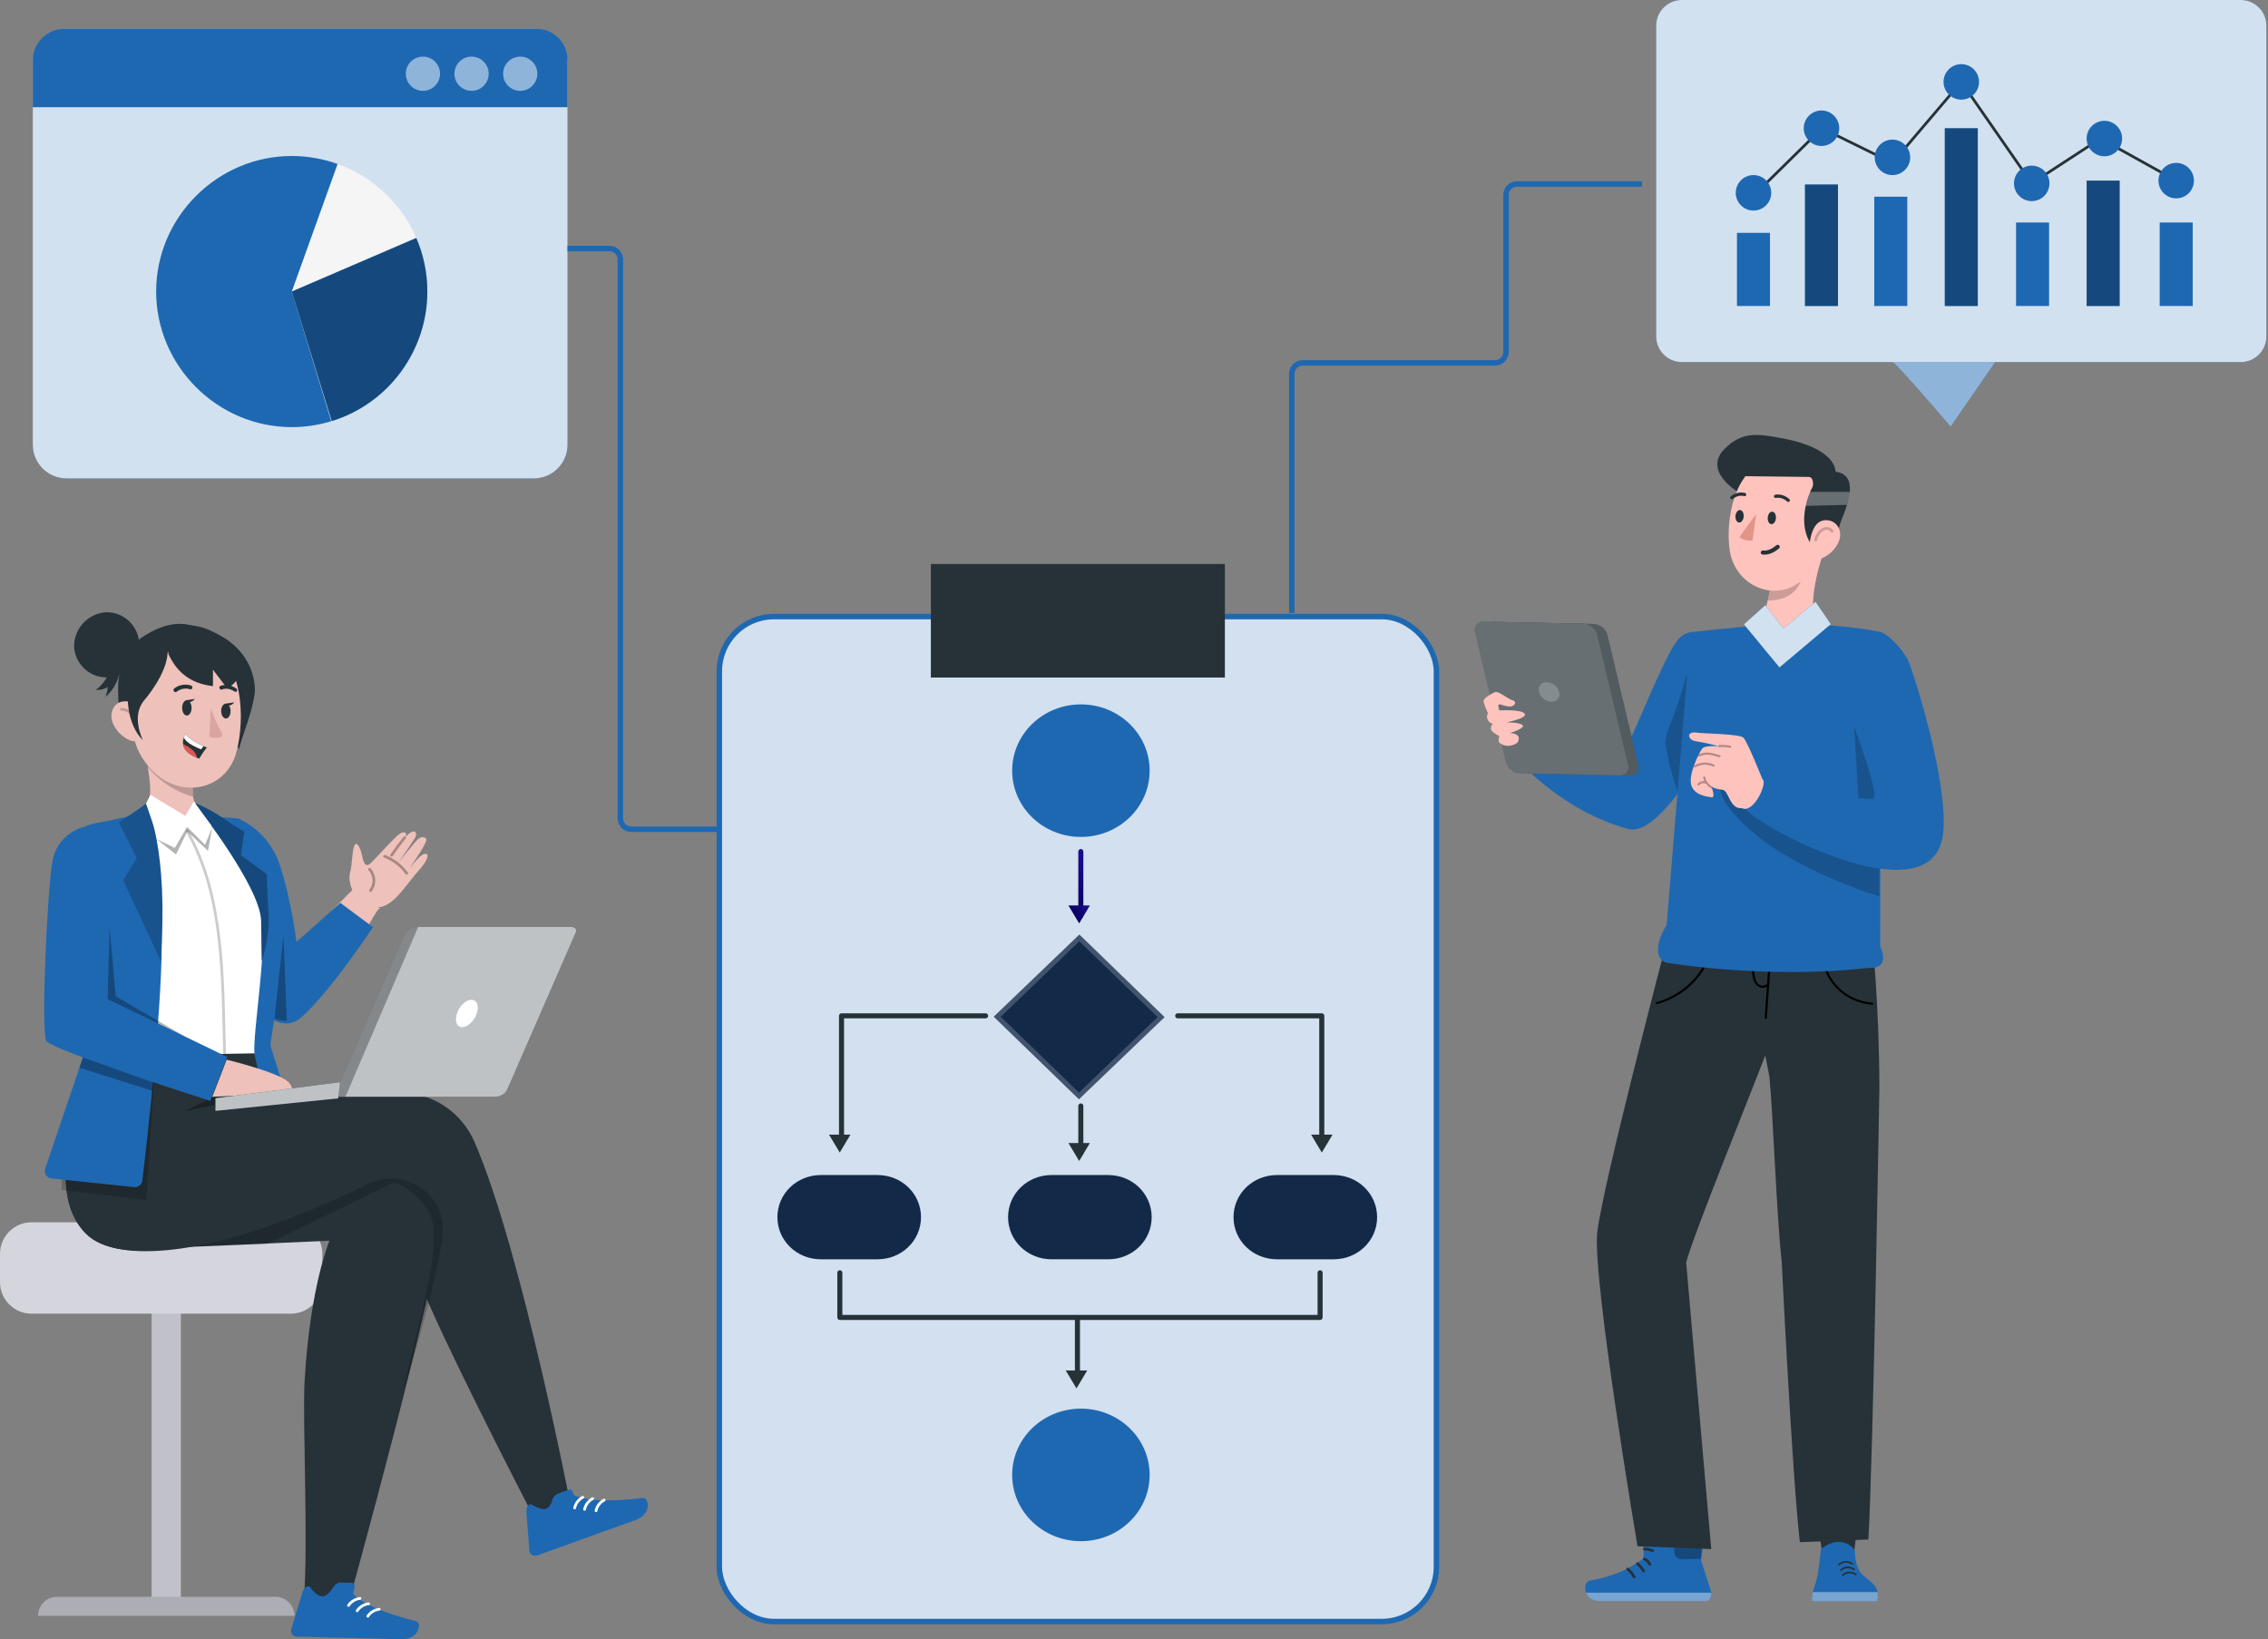 <svg width="415" height="300" viewBox="0 0 415 300" fill="none" xmlns="http://www.w3.org/2000/svg">
<rect x="0" y="0" width="415" height="300" fill="#808080" stroke="none"/>
<path d="M97.678 87.554H12.169C8.762 87.554 6 84.792 6 81.385V11.444C6 8.037 8.762 5.275 12.169 5.275H97.678C101.085 5.275 103.847 8.037 103.847 11.444V81.385C103.847 84.792 101.085 87.554 97.678 87.554Z" fill="#1E68B2"/>
<path opacity="0.8" d="M97.678 87.554H12.169C8.762 87.554 6 84.792 6 81.385V11.444C6 8.037 8.762 5.275 12.169 5.275H97.678C101.085 5.275 103.847 8.037 103.847 11.444V81.385C103.847 84.792 101.085 87.554 97.678 87.554Z" fill="white"/>
<path d="M103.847 19.622H6V11.057C6 7.864 8.588 5.275 11.783 5.275H98.166C101.305 5.275 103.848 7.818 103.848 10.956V19.622H103.847Z" fill="#1E68B2"/>
<path opacity="0.5" d="M98.323 13.495C98.323 15.224 96.92 16.627 95.191 16.627C93.461 16.627 92.059 15.224 92.059 13.495C92.059 11.765 93.461 10.363 95.191 10.363C96.92 10.363 98.323 11.765 98.323 13.495Z" fill="white"/>
<path opacity="0.5" d="M89.42 13.495C89.42 15.224 88.018 16.627 86.288 16.627C84.558 16.627 83.156 15.224 83.156 13.495C83.156 11.765 84.558 10.363 86.288 10.363C88.018 10.363 89.42 11.765 89.42 13.495Z" fill="white"/>
<path opacity="0.5" d="M80.52 13.495C80.52 15.224 79.118 16.627 77.388 16.627C75.658 16.627 74.256 15.224 74.256 13.495C74.256 11.765 75.658 10.363 77.388 10.363C79.118 10.363 80.52 11.765 80.52 13.495Z" fill="white"/>
<path d="M53.385 53.36L61.871 30.047C65.032 31.199 67.926 32.98 70.378 35.284C72.829 37.589 74.786 40.367 76.13 43.452L53.385 53.36Z" fill="#F5F5F5"/>
<path d="M53.384 53.36L60.615 77.092C58.272 77.806 55.835 78.17 53.384 78.17C39.774 78.17 28.574 66.97 28.574 53.36C28.574 39.749 39.774 28.55 53.384 28.55C56.239 28.55 59.072 29.043 61.759 30.006L53.384 53.36Z" fill="#1E68B2"/>
<path d="M53.385 53.359L76.176 43.559C77.507 46.654 78.195 49.99 78.195 53.359C78.195 64.21 71.077 73.86 60.71 77.063L53.385 53.359Z" fill="#1E68B2"/>
<path opacity="0.3" d="M53.385 53.359L76.176 43.559C77.507 46.654 78.195 49.99 78.195 53.359C78.195 64.21 71.077 73.86 60.71 77.063L53.385 53.359Z" fill="black"/>
<path d="M300.449 33.678H277.568C276.464 33.678 275.568 34.574 275.568 35.678V64.412C275.568 65.517 274.673 66.412 273.568 66.412H238.373C237.268 66.412 236.373 67.308 236.373 68.412V112.188" stroke="#1E68B2"/>
<path d="M131.621 151.771H115.518C114.413 151.771 113.518 150.876 113.518 149.771V47.488C113.518 46.383 112.622 45.488 111.518 45.488H103.848" stroke="#1E68B2"/>
<path d="M346.166 66.126C346.878 66.269 356.928 78.073 356.928 78.073L365.542 65.574L346.166 66.126Z" fill="#1E68B2"/>
<path opacity="0.5" d="M346.166 66.126C346.878 66.269 356.928 78.073 356.928 78.073L365.542 65.574L346.166 66.126Z" fill="white"/>
<path d="M410.017 66.263H307.741C305.151 66.263 303.053 64.164 303.053 61.575V4.688C303.053 2.1 305.151 0 307.741 0H410.017C412.606 0 414.705 2.099 414.705 4.688V61.576C414.705 64.164 412.606 66.263 410.017 66.263Z" fill="#1E68B2"/>
<path opacity="0.8" d="M410.017 66.263H307.741C305.151 66.263 303.053 64.164 303.053 61.575V4.688C303.053 2.1 305.151 0 307.741 0H410.017C412.606 0 414.705 2.099 414.705 4.688V61.576C414.705 64.164 412.606 66.263 410.017 66.263Z" fill="white"/>
<path d="M319.838 36.806C320.322 36.37 333.391 23.467 333.391 23.467L346.28 29.811L358.878 14.988L371.767 33.56L384.338 25.358" stroke="#263238" stroke-width="0.5" stroke-miterlimit="10"/>
<path d="M323.875 42.615H317.832V56.003H323.875V42.615Z" fill="#1E68B2"/>
<path d="M336.316 33.768H330.273V56.004H336.316V33.768Z" fill="#1E68B2"/>
<path d="M348.996 36.003H342.953V56.003H348.996V36.003Z" fill="#1E68B2"/>
<path d="M361.9 23.467H355.857V56.004H361.9V23.467Z" fill="#1E68B2"/>
<path d="M374.943 40.719H368.9V56.003H374.943V40.719Z" fill="#1E68B2"/>
<path d="M324.103 35.289C324.103 37.082 322.649 38.536 320.856 38.536C319.063 38.536 317.609 37.083 317.609 35.289C317.609 33.495 319.063 32.042 320.856 32.042C322.649 32.042 324.103 33.496 324.103 35.289Z" fill="#1E68B2"/>
<path d="M336.543 23.467C336.543 25.259 335.089 26.713 333.296 26.713C331.503 26.713 330.049 25.259 330.049 23.467C330.049 21.674 331.503 20.22 333.296 20.22C335.09 20.221 336.543 21.674 336.543 23.467Z" fill="#1E68B2"/>
<path d="M349.527 28.797C349.527 30.59 348.073 32.044 346.28 32.044C344.487 32.044 343.033 30.59 343.033 28.797C343.033 27.004 344.487 25.55 346.28 25.55C348.073 25.55 349.527 27.004 349.527 28.797Z" fill="#1E68B2"/>
<path d="M362.125 14.988C362.125 16.78 360.671 18.234 358.878 18.234C357.085 18.234 355.631 16.78 355.631 14.988C355.631 13.195 357.085 11.741 358.878 11.741C360.671 11.741 362.125 13.195 362.125 14.988Z" fill="#1E68B2"/>
<path d="M375.013 33.56C375.013 35.353 373.559 36.807 371.766 36.807C369.974 36.807 368.52 35.353 368.52 33.56C368.52 31.767 369.974 30.313 371.766 30.313C373.559 30.313 375.013 31.767 375.013 33.56Z" fill="#1E68B2"/>
<path d="M387.859 33.057H381.816V56.004H387.859V33.057Z" fill="#1E68B2"/>
<path opacity="0.3" d="M336.316 33.768H330.273V56.004H336.316V33.768Z" fill="black"/>
<path opacity="0.3" d="M361.9 23.467H355.857V56.004H361.9V23.467Z" fill="black"/>
<path opacity="0.3" d="M387.859 33.057H381.816V56.004H387.859V33.057Z" fill="black"/>
<path d="M401.224 40.719H395.182V56.003H401.224V40.719Z" fill="#1E68B2"/>
<path d="M384.336 25.356L398.203 33.057" stroke="#263238" stroke-width="0.5" stroke-miterlimit="10"/>
<path d="M388.306 25.357C388.306 27.15 386.852 28.604 385.059 28.604C383.266 28.604 381.812 27.15 381.812 25.357C381.812 23.564 383.266 22.11 385.059 22.11C386.853 22.111 388.306 23.564 388.306 25.357Z" fill="#1E68B2"/>
<path d="M401.451 33.057C401.451 34.85 399.997 36.304 398.204 36.304C396.411 36.304 394.957 34.851 394.957 33.057C394.957 31.264 396.411 29.811 398.204 29.811C399.997 29.81 401.451 31.264 401.451 33.057Z" fill="#1E68B2"/>
<rect x="131.623" y="112.845" width="131.214" height="183.918" rx="10" fill="white"/>
<rect x="131.623" y="112.845" width="131.214" height="183.918" rx="10" fill="#1E68B2" fill-opacity="0.2"/>
<rect x="131.623" y="112.845" width="131.214" height="183.918" rx="10" stroke="#1E68B2"/>
<rect x="170.332" y="103.222" width="53.798" height="20.776" fill="#263238"/>
<path d="M197.785 153.171C204.731 153.171 210.362 147.741 210.362 141.042C210.362 134.344 204.731 128.914 197.785 128.914C190.838 128.914 185.207 134.344 185.207 141.042C185.207 147.741 190.838 153.171 197.785 153.171Z" fill="#1E68B2"/>
<path d="M197.785 282.06C204.731 282.06 210.362 276.63 210.362 269.932C210.362 263.233 204.731 257.803 197.785 257.803C190.838 257.803 185.207 263.233 185.207 269.932C185.207 276.63 190.838 282.06 197.785 282.06Z" fill="#1E68B2"/>
<path d="M197.503 171.041L181.836 186.074L197.426 201.182L213.094 186.148L197.503 171.041Z" fill="#132948"/>
<path d="M197.503 171.041L181.836 186.074L197.426 201.182L213.094 186.148L197.503 171.041Z" fill="white" fill-opacity="0.2"/>
<path d="M197.5 172.274L183.115 186.077L197.43 199.948L211.815 186.145L197.5 172.274Z" fill="#132948"/>
<path d="M251.986 222.76C251.986 227.06 248.429 230.469 244.042 230.469H233.654C229.267 230.469 225.711 227.06 225.711 222.76C225.711 218.46 229.267 215.051 233.654 215.051H244.042C248.429 215.051 251.986 218.46 251.986 222.76Z" fill="#132948"/>
<path d="M210.734 222.76C210.734 227.059 207.177 230.468 202.79 230.468H192.402C188.015 230.468 184.459 227.059 184.459 222.76C184.459 218.46 188.015 215.051 192.402 215.051H202.79C207.177 215.051 210.734 218.46 210.734 222.76Z" fill="#132948"/>
<path d="M168.525 222.76C168.525 227.06 164.968 230.469 160.581 230.469H150.193C145.806 230.469 142.25 227.06 142.25 222.76C142.25 218.46 145.806 215.051 150.193 215.051H160.581C164.968 215.051 168.525 218.46 168.525 222.76Z" fill="#132948"/>
<path d="M197.769 168.028C197.514 168.028 197.307 167.821 197.307 167.566V155.848C197.307 155.593 197.514 155.386 197.769 155.386C198.025 155.386 198.232 155.593 198.232 155.848V167.566C198.232 167.821 198.025 168.028 197.769 168.028Z" fill="url(#paint0_linear_487_4726)"/>
<path d="M199.431 165.715L197.466 168.996L195.502 165.715H199.431Z" fill="url(#paint1_linear_487_4726)"/>
<path d="M197.769 211.505C197.514 211.505 197.307 211.298 197.307 211.043V202.409C197.307 202.154 197.514 201.946 197.769 201.946C198.025 201.946 198.232 202.154 198.232 202.409V211.043C198.232 211.298 198.025 211.505 197.769 211.505Z" fill="#263238"/>
<path d="M199.431 209.193L197.466 212.473L195.502 209.193H199.431Z" fill="#263238"/>
<path d="M197.15 253.132C196.894 253.132 196.688 252.925 196.688 252.67V241.261C196.688 241.006 196.894 240.798 197.15 240.798C197.406 240.798 197.613 241.006 197.613 241.261V252.67C197.613 252.925 197.406 253.132 197.15 253.132Z" fill="#263238"/>
<path d="M198.938 250.82L196.974 254.1L195.01 250.82H198.938Z" fill="#263238"/>
<path d="M153.982 208.422C153.727 208.422 153.52 208.215 153.52 207.959V185.912C153.52 185.657 153.727 185.45 153.982 185.45H180.346C180.601 185.45 180.808 185.657 180.808 185.912C180.808 186.168 180.601 186.375 180.346 186.375H154.445V207.959C154.445 208.215 154.237 208.422 153.982 208.422Z" fill="#263238"/>
<path d="M155.62 207.651L153.656 210.932L151.691 207.651H155.62Z" fill="#263238"/>
<path d="M241.859 208.422C241.604 208.422 241.397 208.215 241.397 207.959V186.375H215.496C215.24 186.375 215.033 186.168 215.033 185.912C215.033 185.657 215.24 185.45 215.496 185.45H241.859C242.115 185.45 242.322 185.657 242.322 185.912V207.959C242.322 208.215 242.115 208.422 241.859 208.422Z" fill="#263238"/>
<path d="M239.902 207.651L241.867 210.932L243.831 207.651H239.902Z" fill="#263238"/>
<path d="M241.553 241.569H153.673C153.418 241.569 153.211 241.362 153.211 241.107V232.935C153.211 232.68 153.418 232.473 153.673 232.473C153.929 232.473 154.136 232.68 154.136 232.935V240.644H241.09V232.935C241.09 232.68 241.297 232.473 241.553 232.473C241.808 232.473 242.015 232.68 242.015 232.935V241.107C242.015 241.362 241.808 241.569 241.553 241.569Z" fill="#263238"/>
<path d="M27.742 294.602H33.098V236.676H27.742V294.602Z" fill="#C1C1C9"/>
<path d="M6.961 295.719H53.875C53.875 293.793 52.314 292.232 50.388 292.232H10.448C8.522 292.232 6.961 293.793 6.961 295.719Z" fill="#ADADB5"/>
<path d="M0 234.665C0 237.834 2.592 240.426 5.76 240.426H53.225C56.393 240.426 58.985 237.834 58.985 234.665V229.457C58.985 226.289 56.393 223.697 53.225 223.697H5.76C2.592 223.697 0 226.289 0 229.457V234.665Z" fill="#D5D5DD"/>
<path d="M41.334 116.93C45.508 119.716 46.7 123.722 46.647 126.622C46.129 130.539 44.771 133.311 43.714 137.118L33.328 114.196C35.754 114.678 36.846 114.18 41.334 116.93Z" fill="#263238"/>
<path d="M36.127 114.904C32.059 113.013 28.067 115.245 25.74 116.796C23.193 118.957 21.692 122.104 21.615 125.443C21.615 128.565 21.615 132.349 23.507 133.976C24.567 134.919 25.975 135.371 27.386 135.225L42.825 120.978C41.145 118.418 38.839 116.327 36.127 114.904Z" fill="#263238"/>
<path d="M36.388 157.108C35.201 158.333 34.117 157.924 32.533 157.276C23.105 153.885 25.895 149.333 25.895 149.333C27.684 147.234 27.762 144.724 27.111 140.898C27.098 140.787 27.093 140.675 27.096 140.562C27.102 140.051 27.266 139.555 27.566 139.141C28.354 137.989 29.927 137.694 31.079 138.482L31.082 138.484L35.303 139.69C35.314 139.748 35.325 139.806 35.339 139.871C35.35 141.963 35.29 143.589 35.305 144.867C35.335 145.019 35.308 145.182 35.315 145.332C35.345 145.484 35.334 145.652 35.334 145.803C35.435 147.554 38.397 150.125 39.604 150.735C40.336 151.154 40.416 152.979 36.388 157.108Z" fill="#EEC1BB"/>
<path opacity="0.2" d="M35.3 139.675C35.302 139.74 35.315 139.803 35.337 139.864C35.349 141.956 35.289 143.582 35.303 144.86C35.295 145.014 35.299 145.17 35.313 145.325C35.323 145.488 35.342 145.65 35.373 145.811C32.166 144.939 29.303 143.104 27.17 140.555C27.174 140.052 27.325 139.561 27.604 139.142C28.381 137.983 29.948 137.669 31.111 138.441L35.3 139.675Z" fill="black"/>
<path d="M23.924 126.357C24.086 133.575 23.995 136.622 27.424 140.541C32.587 146.428 41.234 144.857 43.224 137.774C44.964 131.397 44.443 120.686 37.639 117.374C30.834 114.063 23.769 119.13 23.924 126.357Z" fill="#EEC1BB"/>
<path d="M20.729 132.539C21.459 134.097 22.77 135.147 24.018 135.575C25.895 136.218 27.146 133.219 26.654 131.242C26.212 129.462 24.424 128.158 22.526 128.377C20.656 128.594 19.895 130.757 20.729 132.539Z" fill="#EEC1BB"/>
<path opacity="0.2" d="M24.814 132.496C24.826 131.805 24.555 131.115 24.077 130.618C23.598 130.12 22.918 129.823 22.229 129.808" stroke="black" stroke-width="0.5" stroke-miterlimit="10" stroke-linecap="round" stroke-linejoin="round"/>
<path d="M33.328 129.464C33.299 130.233 33.66 130.898 34.136 130.948C34.612 130.998 35.02 130.416 35.05 129.646C35.079 128.876 34.718 128.212 34.242 128.162C33.766 128.112 33.358 128.695 33.328 129.464Z" fill="#263238"/>
<path d="M40.472 130.046C40.445 130.792 40.809 131.437 41.282 131.488C41.756 131.537 42.162 130.974 42.189 130.228C42.216 129.482 41.853 128.837 41.379 128.787C40.905 128.737 40.499 129.301 40.472 130.046Z" fill="#263238"/>
<path d="M32.041 126.667C32.132 126.685 32.228 126.666 32.305 126.606C33.509 125.667 34.735 126.136 34.749 126.142C34.931 126.212 35.128 126.123 35.186 125.936C35.245 125.749 35.144 125.54 34.96 125.467C34.895 125.442 33.357 124.851 31.864 126.018C31.715 126.134 31.693 126.36 31.815 126.523C31.874 126.601 31.956 126.65 32.041 126.667Z" fill="#263238"/>
<path d="M43.184 126.614C43.259 126.596 43.324 126.547 43.363 126.47C43.443 126.312 43.38 126.096 43.223 125.99C41.646 124.919 40.359 125.523 40.305 125.55C40.151 125.624 40.099 125.827 40.187 126.003C40.276 126.179 40.471 126.261 40.623 126.188C40.673 126.163 41.679 125.712 42.934 126.563C43.015 126.618 43.105 126.634 43.184 126.614Z" fill="#263238"/>
<path d="M38.559 129.529C38.559 129.529 39.464 132.337 40.599 134.135C40.798 134.449 40.623 134.869 40.264 134.967C39.342 135.221 38.32 134.835 38.32 134.835L38.559 129.529Z" fill="#DAA59F"/>
<path d="M33.967 128.171L35.663 127.918C35.663 127.918 34.648 129.081 33.967 128.171Z" fill="#263238"/>
<path d="M41.207 128.79L42.903 128.538C42.903 128.538 41.889 129.7 41.207 128.79Z" fill="#263238"/>
<path d="M37.85 136.816C37.252 137.487 36.448 138.843 36.448 138.843C36.312 138.792 36.176 138.741 36.043 138.683C34.217 137.95 33.611 137.006 33.495 136.182C33.433 135.732 33.523 135.313 33.638 134.989C33.768 134.613 33.946 134.375 33.946 134.375C34.682 135.342 36.331 136.157 37.231 136.555C37.606 136.727 37.85 136.816 37.85 136.816Z" fill="#263238"/>
<path d="M37.232 136.556L36.803 137.143C35.084 136.448 33.967 135.728 33.639 134.99C33.768 134.614 33.947 134.376 33.947 134.376C34.682 135.343 36.332 136.158 37.232 136.556Z" fill="white"/>
<path d="M36.044 138.684C34.218 137.95 33.613 137.006 33.496 136.183C34.108 136.456 34.817 136.855 35.363 137.4C35.781 137.813 35.966 138.268 36.044 138.684Z" fill="#DE5753"/>
<path d="M26.426 128.115C26.426 128.115 30.549 123.405 30.677 119.374C30.677 119.374 45.431 116.101 44.07 128.834C44.07 128.834 47.26 117.823 35.206 116.025C23.152 114.227 20.665 129.97 26.128 135.456C26.149 135.4 23.875 131.067 26.426 128.115Z" fill="#263238"/>
<path d="M13.567 118.526C13.849 121.81 16.739 124.245 20.023 123.963C23.308 123.682 25.742 120.791 25.461 117.507C25.196 114.42 22.613 112.048 19.515 112.048C16.09 112.208 13.435 115.1 13.567 118.526Z" fill="#263238"/>
<path d="M40.687 117.602C42.273 119.124 43.334 121.113 43.715 123.278C43.715 124.848 41.577 125.984 41.577 125.984L38.966 122.56V125.568C34.69 125.099 32.217 122.828 30.754 119.551L33.138 115.294C33.138 115.294 39.268 116.372 40.687 117.602Z" fill="#263238"/>
<path d="M20.308 121.967C19.94 123.67 18.932 125.227 17.529 126.26C18.284 126.322 19.058 126.136 19.702 125.735C19.671 126.351 19.535 126.961 19.299 127.53C21.029 126.089 22.052 123.835 21.993 121.584L20.308 121.967Z" fill="#263238"/>
<path d="M104.764 277.317L97.61 277.521C97.61 277.521 84.841 252.937 78.709 239.15C71.463 222.859 73.058 217.613 70.885 217.518C66.873 217.343 25.932 236.167 15.676 225.727C5.42 215.287 20.256 190.127 20.256 190.127C20.256 190.127 43.109 186.597 44.973 192.172C45.43 193.82 46.425 195.522 46.665 197.215C46.941 198.887 47.497 201.357 47.497 201.357C48.039 201.222 63.701 199.706 73.422 199.928C79.279 200.062 84.495 203.619 86.825 208.994C95.612 229.257 104.764 277.317 104.764 277.317Z" fill="#263238"/>
<path d="M32.697 228.242C32.697 228.242 34.369 228.242 60.281 227.072C60.281 227.072 56.723 235.473 55.733 252.777C55.326 259.895 56.462 282.951 55.571 293.154C56.022 293.791 60.784 295.9 63.688 293.769C63.688 293.769 80.5 233.098 80.333 224.865C80.166 216.632 70.621 214.207 70.621 214.207C70.621 214.207 52.232 224.865 32.697 228.242Z" fill="#263238"/>
<path opacity="0.2" d="M56.8 221.454C60.347 220.024 63.831 218.447 67.244 216.726C73.167 213.74 80.449 217.582 81.005 224.191C81.024 224.411 81.036 224.636 81.041 224.865C81.125 228.209 78.14 240.746 73.868 254.38C73.979 253.573 74.133 252.772 74.328 251.981C78.566 234.954 80.689 226.111 78.566 221.99C77.138 219.43 74.871 217.44 72.147 216.356L48.993 227.64C36.237 228.2 34.331 228.225 34.105 228.225C41.884 226.763 49.491 224.493 56.8 221.454Z" fill="black"/>
<path d="M64.901 290.325C64.929 289.958 64.613 289.653 64.245 289.653H62.066C61.515 289.64 60.917 290.621 60.581 291.057C59.133 292.937 58.097 292.189 56.615 290.352C55.649 290.216 55.361 291.322 55.274 291.619L53.297 298.185C53.127 298.734 53.431 299.317 53.98 299.488C54.078 299.519 54.179 299.535 54.281 299.536C57.234 299.607 58.63 299.64 62.304 299.729L73.541 300.001C76.605 300.074 77.314 297.003 76.059 296.687C70.415 295.296 66.438 293.529 64.724 291.836C64.484 291.612 64.849 291 64.901 290.325Z" fill="#1E68B2"/>
<path d="M65.868 292.537C65.028 292.632 64.239 293.113 63.772 293.817" stroke="white" stroke-width="0.5" stroke-miterlimit="10" stroke-linecap="round" stroke-linejoin="round"/>
<path d="M67.446 293.517C66.606 293.611 65.817 294.093 65.35 294.798" stroke="white" stroke-width="0.5" stroke-miterlimit="10" stroke-linecap="round" stroke-linejoin="round"/>
<path d="M69.395 294.519C68.555 294.613 67.766 295.094 67.299 295.799" stroke="white" stroke-width="0.5" stroke-miterlimit="10" stroke-linecap="round" stroke-linejoin="round"/>
<path d="M104.419 272.524L102.131 273.349C101.614 273.535 101.229 273.969 101.074 274.497C100.404 276.774 99.167 276.45 97.121 275.274C96.171 275.496 96.303 276.632 96.33 276.94L96.862 283.777C96.901 284.35 97.397 284.783 97.97 284.745C98.072 284.738 98.172 284.716 98.268 284.68C101.046 283.678 102.36 283.205 105.818 281.958L116.393 278.147C119.276 277.108 118.826 273.988 117.542 274.146C111.777 274.891 107.43 274.683 105.219 273.724C104.814 273.564 105.055 273.247 104.419 272.524Z" fill="#1E68B2"/>
<path d="M106.644 274.024C105.895 274.415 105.334 275.15 105.152 275.976" stroke="white" stroke-width="0.5" stroke-miterlimit="10" stroke-linecap="round" stroke-linejoin="round"/>
<path d="M108.451 274.275C107.701 274.667 107.141 275.401 106.959 276.227" stroke="white" stroke-width="0.5" stroke-miterlimit="10" stroke-linecap="round" stroke-linejoin="round"/>
<path d="M110.547 274.537C109.797 274.929 109.236 275.663 109.055 276.489" stroke="white" stroke-width="0.5" stroke-miterlimit="10" stroke-linecap="round" stroke-linejoin="round"/>
<path d="M51.597 200.937L48.308 201.253C48.308 201.253 48.038 198.992 47.762 197.32C47.522 195.628 45.662 189.937 45.206 188.289C35.797 189.223 19.834 188.658 19.834 188.658C19.834 188.658 5.428 215.302 15.667 225.718C21.819 231.962 39.941 228.307 53.358 222.82L51.597 200.937Z" fill="#263238"/>
<path opacity="0.3" d="M48.308 200.348L33.881 203.357C33.881 203.357 41.777 199.074 47.762 197.336C48.038 199.041 48.308 200.348 48.308 200.348Z" fill="black"/>
<path d="M69.468 166.434C69.548 165.163 65.788 172.431 65.788 172.431L59.44 167.949L64.493 162.865C64.493 162.865 69.625 166.216 69.547 166.325" fill="#EEC1BB"/>
<path d="M43.986 149.981C47.386 151.648 49.965 154.613 51.166 158.205C53.319 164.648 54.254 172.385 54.254 172.385L62.274 165.242L68.248 169.68C68.248 169.68 60.401 181.572 55.12 186.21C50.735 190.06 45.765 182.591 45.765 182.591L43.605 149.794L43.986 149.981Z" fill="#1E68B2"/>
<path opacity="0.2" d="M28.482 192.561L26.757 219.601L11.293 217.757V214.978L28.482 192.561Z" fill="black"/>
<path d="M21.003 193.237C20.399 186.377 17.963 173.807 13.768 160.605C12.404 156.312 17.279 151.566 17.279 151.566C17.279 151.566 20.426 151.318 21.003 151.253C21.635 151.179 22.285 151.115 22.936 151.059C27.835 150.653 31.846 150.357 36.215 150.607C37.313 150.672 38.44 150.764 39.548 150.856C39.905 150.893 42.223 150.928 42.571 150.965C42.571 150.965 48.852 158.315 49.191 163.503C49.374 166.402 50.775 167.649 50.619 174.583C50.591 179.291 47.174 186.151 46.863 192.77L21.003 193.237Z" fill="white"/>
<path d="M29.566 170.187C29.236 159.422 27.965 152.586 27.387 149.973C27.236 149.287 26.588 148.832 25.89 148.918L21.731 149.794C17.658 150.88 15.473 150.293 13.206 153.321C12.767 153.907 12.399 158.416 12.432 159.034C12.487 160.142 13.257 163.539 14.282 167.638C14.987 170.482 15.82 173.676 16.617 176.686C17.639 180.522 18.492 181.521 18.822 182.751L8.274 213.867C7.976 214.699 8.537 215.59 9.415 215.681L24.555 217.263C25.296 217.341 25.961 216.813 26.05 216.073C26.805 209.755 29.945 182.56 29.566 170.187Z" fill="#1E68B2"/>
<path d="M49.456 191.278C49.456 191.278 52.634 171.592 51.788 166.665C50.943 161.738 43.602 149.795 43.602 149.795L40.251 149.564L36.285 147.956C36.285 147.956 45.44 159.003 47.688 166.973C49.167 172.214 46.219 188.78 46.559 192.776L48.263 201.048L52.474 200.86L49.456 191.278Z" fill="#1E68B2"/>
<path d="M26.822 147.221C26.822 147.221 30.94 155.349 29.382 175.8L22.54 161.098L25.017 157.081L21.73 150.514C21.73 150.514 25.246 148.253 26.723 147.058L26.822 147.221Z" fill="#1E68B2"/>
<g opacity="0.2">
<path d="M26.822 147.221C26.822 147.221 30.94 155.349 29.382 175.8L22.54 161.098L25.017 157.081L21.73 150.514C21.73 150.514 25.246 148.253 26.723 147.058L26.822 147.221Z" fill="black"/>
</g>
<path d="M47.904 175.92C47.904 175.92 49.436 171.41 49.156 167.247C48.876 163.085 48.811 159.979 48.811 159.979L44.088 156.489L44.709 152.234C44.709 152.234 42.432 150.836 40.316 149.403C38.87 148.424 36.035 146.943 35.662 147.057C35.662 147.057 47.723 162.32 47.784 168.565C47.842 174.589 47.904 175.92 47.904 175.92Z" fill="#1E68B2"/>
<path opacity="0.3" d="M47.904 175.92C47.904 175.92 49.436 171.41 49.156 167.247C48.876 163.085 48.811 159.979 48.811 159.979L44.088 156.489L44.709 152.234C44.709 152.234 42.432 150.836 40.316 149.403C38.87 148.424 36.035 146.943 35.662 147.057C35.662 147.057 47.723 162.32 47.784 168.565C47.842 174.589 47.904 175.92 47.904 175.92Z" fill="black"/>
<path opacity="0.3" d="M50.221 186.385L51.866 171.202L52.474 186.878C52.474 186.878 50.895 186.8 50.221 186.385Z" fill="black"/>
<path d="M38.705 151.128L35.462 146.673L33.918 149.324L27.516 145.468L26.721 147.058L28.995 153.73C28.995 153.73 34.679 156.056 34.98 156.056C35.281 156.056 38.705 151.128 38.705 151.128Z" fill="white"/>
<path opacity="0.3" d="M38.854 151.337L37.527 154.62L34.228 151.337L31.982 155.192L28.629 153.549L32.203 156.38L34.272 152.156L38.055 155.72L38.854 151.337Z" fill="black"/>
<path opacity="0.3" d="M21.183 182.334L19.89 167.833L18.895 183.626L33.881 189.719L21.183 182.334Z" fill="black"/>
<path d="M15.251 151.337C15.251 151.337 10.492 152.505 9.577 157.702C8.662 162.9 7.45 188.881 8.485 190.526C9.519 192.171 38.476 201.483 38.476 201.483L41.576 193.442L19.701 182.86C19.701 182.86 19.88 175.436 20.058 169.651C20.153 166.592 20.247 163.992 20.315 163.19C20.512 160.871 15.251 151.337 15.251 151.337Z" fill="#1E68B2"/>
<path d="M41.468 193.943C41.468 193.943 50.57 196.129 52.681 197.946C53.618 198.753 53.592 200.072 53.592 200.072L38.852 200.729L41.468 193.943Z" fill="#EEC1BB"/>
<path opacity="0.3" d="M15.167 193.525C15.459 193.633 27.979 198.091 27.979 198.091V199.662L14.527 195.412L15.167 193.525Z" fill="black"/>
<path opacity="0.2" d="M34.272 152.156C41.092 164.05 40.715 179.519 41.092 192.654" stroke="black" stroke-width="0.5" stroke-miterlimit="10" stroke-linecap="round" stroke-linejoin="round"/>
<path d="M64.832 163.611C64.832 163.611 63.596 161.644 64.046 159.776C64.496 157.908 64.357 156.298 64.787 154.932C65.218 153.567 65.984 155.341 66.199 156.367C66.415 157.393 66.67 158.555 67.415 158.268C68.16 157.981 72.487 152.654 73.565 152.374C74.642 152.093 74.211 153.174 74.211 153.174C74.211 153.174 75.297 151.908 75.915 152.202C76.076 152.278 76.326 152.716 75.922 153.371C75.011 154.843 72.943 157.833 72.943 157.833C73.058 157.659 75.876 154.15 76.366 153.679C77.007 153.065 77.623 153.102 77.968 153.485C78.458 154.03 75.113 158.5 75.104 158.787C75.104 158.787 76.943 156.15 77.884 156.252C78.825 156.354 77.758 158.078 76.528 159.419C75.401 160.648 73.511 163.355 72.244 164.493C70.682 165.896 69.319 166.487 67.515 165.698C65.712 164.907 64.832 163.611 64.832 163.611Z" fill="#EEC1BB"/>
<path opacity="0.3" d="M74.034 153.31C73.189 154.346 72.392 155.42 71.644 156.529" stroke="black" stroke-width="0.5" stroke-miterlimit="10" stroke-linecap="round" stroke-linejoin="round"/>
<path opacity="0.3" d="M74.423 159.835C73.418 158.43 71.991 157.332 70.377 156.719" stroke="black" stroke-width="0.5" stroke-miterlimit="10" stroke-linecap="round" stroke-linejoin="round"/>
<path opacity="0.3" d="M67.629 159.1C68.102 159.621 68.387 160.309 68.419 161.013C68.451 161.715 68.23 162.427 67.807 162.989" stroke="black" stroke-width="0.5" stroke-miterlimit="10" stroke-linecap="round" stroke-linejoin="round"/>
<path d="M90.508 200.725H62.304C61.817 200.722 61.426 200.403 61.43 200.013C61.431 199.939 61.445 199.866 61.475 199.796L74.022 171.031C74.338 170.209 75.283 169.648 76.355 169.644H104.577C105.053 169.644 105.441 169.956 105.441 170.338C105.441 170.419 105.423 170.498 105.389 170.573L92.842 199.339C92.52 200.157 91.578 200.717 90.508 200.725Z" fill="#263238"/>
<path opacity="0.7" d="M104.577 169.644H76.355C75.283 169.648 74.338 170.21 74.022 171.031L61.475 199.797C61.446 199.866 61.431 199.94 61.43 200.013C61.425 200.404 61.817 200.723 62.304 200.726H90.508C91.578 200.718 92.52 200.158 92.841 199.339L105.388 170.574C105.422 170.499 105.44 170.418 105.44 170.339C105.441 169.955 105.053 169.644 104.577 169.644Z" fill="white"/>
<path d="M87.097 185.826C86.488 187.206 85.252 188.154 84.332 187.961C83.411 187.768 83.165 186.51 83.757 185.125C84.348 183.742 85.598 182.815 86.519 183.008C87.44 183.202 87.714 184.409 87.097 185.826Z" fill="white"/>
<path opacity="0.3" d="M76.522 169.644H76.355C75.283 169.648 74.338 170.21 74.022 171.032L61.475 199.797C61.446 199.867 61.431 199.94 61.43 200.013C61.425 200.404 61.817 200.723 62.304 200.726H63.207L76.522 169.644Z" fill="black"/>
<path d="M39.424 200.978V203.307L61.893 201.017L62.23 198.06L39.424 200.978Z" fill="#263238"/>
<path opacity="0.7" d="M39.424 200.978V203.307L61.893 201.017L62.23 198.06L39.424 200.978Z" fill="white"/>
<path d="M309.352 115.69C307.088 116.144 306.191 117.963 303.92 122.706C301.059 128.685 296.887 139.463 295.942 139.554C294.613 139.68 277.63 133.062 277.63 133.062L274.988 136.047C274.988 136.047 283.883 147.941 297.964 151.718C300.494 152.397 303.687 149.531 306.732 145.613C307.329 144.852 307.911 144.047 308.493 143.218C311.626 138.574 314.436 133.719 316.903 128.689L309.352 115.69Z" fill="#1E68B2"/>
<path opacity="0.2" d="M308.638 123.276C307.981 126.176 306.444 130.531 305.231 133.622C304.839 134.622 304.666 135.706 304.848 136.765C305.372 139.815 306.09 142.381 306.967 144.813C307.457 146.238 309.659 146.135 309.727 147.64C310.324 146.878 310.906 146.073 311.488 145.244L312.786 140.111L308.638 123.276Z" fill="black"/>
<path d="M298.762 141.881C299.555 141.656 300.016 140.832 299.791 140.039L294.113 116.16C293.775 115.028 292.756 114.236 291.575 114.19L273.375 113.809C273.178 113.785 272.977 113.8 272.785 113.855C271.992 114.079 271.532 114.904 271.756 115.697L277.435 139.576C277.771 140.709 278.791 141.503 279.972 141.553L298.172 141.926C298.37 141.951 298.57 141.936 298.762 141.881Z" fill="#263238"/>
<path opacity="0.2" d="M298.762 141.881C299.555 141.656 300.016 140.832 299.791 140.039L294.113 116.16C293.775 115.028 292.756 114.236 291.575 114.19L273.375 113.809C273.178 113.785 272.977 113.8 272.785 113.855C271.992 114.079 271.532 114.904 271.756 115.697L277.435 139.576C277.771 140.709 278.791 141.503 279.972 141.553L298.172 141.926C298.37 141.951 298.57 141.936 298.762 141.881Z" fill="white"/>
<path d="M296.895 141.843C297.689 141.619 298.15 140.795 297.926 140.002L292.247 116.123C291.909 114.993 290.895 114.201 289.718 114.145L271.51 113.773C271.313 113.748 271.112 113.764 270.92 113.818C270.127 114.042 269.666 114.867 269.891 115.66L275.577 139.539C275.915 140.669 276.929 141.461 278.107 141.516L296.314 141.889C296.509 141.912 296.707 141.897 296.895 141.843Z" fill="#263238"/>
<path opacity="0.3" d="M296.895 141.843C297.689 141.619 298.15 140.795 297.926 140.002L292.247 116.123C291.909 114.993 290.895 114.201 289.718 114.145L271.51 113.773C271.313 113.748 271.112 113.764 270.92 113.818C270.127 114.042 269.666 114.867 269.891 115.66L275.577 139.539C275.915 140.669 276.929 141.461 278.107 141.516L296.314 141.889C296.509 141.912 296.707 141.897 296.895 141.843Z" fill="white"/>
<path opacity="0.2" d="M281.551 126.095C281.622 125.342 282.292 124.788 283.045 124.86C284.112 124.919 285.023 125.652 285.308 126.682C285.358 126.852 285.375 127.03 285.357 127.208C285.282 127.955 284.614 128.499 283.868 128.423C282.801 128.366 281.888 127.635 281.6 126.607C281.551 126.441 281.535 126.267 281.551 126.095Z" fill="white"/>
<path d="M274.315 128.905C274.673 128.876 276.195 129.629 276.911 129.129C277.628 128.629 276.956 128.219 276.956 128.219C275.643 127.898 274.202 126.256 273.404 126.726C272.605 127.196 271.285 127.786 271.478 128.532C271.697 129.223 271.962 129.899 272.269 130.555C272.061 130.887 272.033 131.302 272.194 131.66C272.358 132.072 272.721 132.373 273.157 132.458C272.907 132.711 272.776 133.058 272.799 133.413C272.858 133.98 274.35 134.726 274.35 134.726C274.35 134.726 274.059 135.614 274.402 135.958C274.985 136.437 275.759 136.614 276.492 136.435C277.365 136.226 277.962 135.928 277.902 135.047C277.842 134.166 276.268 134.166 276.268 134.166C276.268 134.166 279.223 133.271 278.596 132.711C277.969 132.151 275.611 132.219 275.611 132.219C275.611 132.219 279.611 131.428 278.976 130.607C278.342 129.786 274.357 130.01 274.357 130.01C274.357 130.01 273.957 128.935 274.315 128.905Z" fill="#FFC3BD"/>
<path d="M308.322 270.567L310.024 285.056L304.826 285.775L299.359 272.159L308.322 270.567Z" fill="#FFC3BD"/>
<path d="M300.698 282.229C300.616 281.344 300.679 280.607 301.713 280.553L303.178 280.478C303.732 280.478 304.128 280.817 304.572 281.1C307.929 283.243 309.307 280.476 310.61 280.478C312.285 280.476 311.207 285.386 311.287 285.644L313.116 291.341C313.276 291.818 312.954 292.845 312.398 292.98C312.299 293.005 312.197 293.016 312.094 293.015C309.122 293.015 307.715 293.015 304.016 293.015H292.701C289.617 293.015 289.581 289.55 290.852 289.304C296.565 288.224 298.819 286.508 300.701 285.255C300.701 285.255 300.823 283.588 300.698 282.229Z" fill="#1E68B2"/>
<path opacity="0.4" d="M292.701 293.015H304.016C307.716 293.015 309.122 293.015 312.094 293.015C312.197 293.016 312.3 293.005 312.398 292.98C312.776 292.888 313.04 292.386 313.125 291.923L313.117 291.489H290.225C290.529 292.295 291.296 293.015 292.701 293.015Z" fill="white"/>
<path d="M297.669 287.353C297.905 287.553 298.123 287.772 298.32 288.011C298.343 288.04 298.366 288.069 298.388 288.098C298.372 288.077 298.385 288.093 298.394 288.104C298.406 288.121 298.418 288.137 298.43 288.154C298.476 288.216 298.521 288.279 298.564 288.343C298.649 288.471 298.728 288.603 298.801 288.738C298.864 288.854 299.035 288.901 299.147 288.829C299.266 288.753 299.305 288.608 299.238 288.483C298.933 287.918 298.517 287.411 298.026 286.996C297.924 286.911 297.766 286.89 297.668 286.996C297.583 287.089 297.561 287.262 297.669 287.353Z" fill="#263238"/>
<path d="M299.452 286.361C299.668 286.55 299.871 286.756 300.056 286.977C300.078 287.004 300.101 287.03 300.122 287.058C300.132 287.07 300.142 287.082 300.151 287.094C300.162 287.107 300.183 287.135 300.161 287.107C300.203 287.162 300.244 287.217 300.284 287.274C300.368 287.393 300.447 287.515 300.521 287.64C300.588 287.754 300.751 287.805 300.867 287.731C300.981 287.656 301.029 287.507 300.958 287.385C300.652 286.867 300.262 286.399 299.81 286.003C299.71 285.916 299.549 285.898 299.453 286.003C299.364 286.099 299.345 286.268 299.452 286.361Z" fill="#263238"/>
<path d="M300.771 285.537C300.875 285.589 300.975 285.648 301.07 285.714C301.093 285.73 301.116 285.748 301.139 285.765C301.164 285.784 301.096 285.731 301.131 285.759C301.143 285.769 301.155 285.779 301.167 285.789C301.211 285.825 301.254 285.864 301.295 285.903C301.335 285.942 301.374 285.983 301.412 286.026C301.429 286.045 301.446 286.064 301.462 286.084C301.472 286.096 301.481 286.109 301.491 286.12C301.484 286.111 301.478 286.102 301.47 286.093C301.476 286.101 301.482 286.109 301.488 286.117C301.555 286.207 301.614 286.302 301.665 286.401C301.727 286.518 301.901 286.563 302.011 286.491C302.131 286.414 302.168 286.27 302.102 286.145C301.868 285.695 301.478 285.326 301.026 285.1C300.908 285.04 300.747 285.065 300.68 285.19C300.619 285.305 300.644 285.473 300.771 285.537Z" fill="#263238"/>
<path d="M300.9 283.761C301.032 283.763 301.165 283.769 301.295 283.783C301.404 283.794 301.493 283.806 301.62 283.831C301.869 283.879 302.112 283.949 302.349 284.039C302.473 284.086 302.632 283.987 302.66 283.862C302.693 283.718 302.616 283.602 302.483 283.552C301.979 283.359 301.439 283.262 300.9 283.256C300.767 283.255 300.641 283.373 300.647 283.509C300.653 283.647 300.758 283.76 300.9 283.761Z" fill="#263238"/>
<g opacity="0.3">
<path d="M306.361 283.944C306.39 284.454 306.586 285.012 307.078 285.248C307.384 285.394 307.745 285.388 308.089 285.38C309.118 285.353 310.148 285.325 311.177 285.297L311.19 285.27C311.352 283.93 311.788 280.657 310.512 280.659C309.508 280.657 308.454 282.536 306.355 281.988C306.371 282.697 306.34 283.602 306.361 283.944Z" fill="black"/>
</g>
<path d="M292.265 225.563C293.191 217.184 304.868 172.71 304.868 172.71L319.713 172.349L342.553 171.704C342.553 171.704 343.872 183.624 343.889 199.236C343.889 199.236 342.784 265.89 341.879 281.754L329.336 282.238C327.91 269.772 326.022 230.881 326.022 230.881C325.162 223.835 324.387 203.035 323.77 197.096C323.514 195.782 323.263 194.457 323.018 193.138C320.582 199.58 309.401 227.139 308.538 231.09L313.125 283.508L299.633 282.992C299.633 282.993 291.34 233.943 292.265 225.563Z" fill="#263238"/>
<path d="M312.718 174.438C311.343 178.716 307.666 182.152 303.132 183.401C302.887 183.468 302.991 183.831 303.237 183.763C307.906 182.477 311.685 178.941 313.1 174.537C313.175 174.306 312.792 174.207 312.718 174.438Z" fill="black"/>
<path d="M324.096 175.065C323.828 178.807 323.567 182.555 323.299 186.298C323.286 186.539 322.891 186.539 322.904 186.298C323.044 184.378 323.178 182.453 323.312 180.527C322.336 181.239 321.195 180.376 320.876 179.422C320.353 177.877 320.551 176.042 320.959 174.497C321.023 174.261 321.405 174.364 321.341 174.593C321.054 175.68 320.933 176.79 321.016 177.907C321.055 178.474 321.112 179.127 321.392 179.646C321.705 180.225 322.496 180.714 323.127 180.19C323.197 180.135 323.273 180.129 323.337 180.159C323.459 178.463 323.58 176.761 323.701 175.065C323.713 174.823 324.108 174.823 324.096 175.065Z" fill="black"/>
<path d="M333.399 174.375C333.343 179.336 337.378 183.491 342.595 183.881C342.846 183.9 342.844 183.531 342.595 183.512C337.589 183.138 333.736 179.123 333.789 174.375C333.792 174.138 333.402 174.137 333.399 174.375Z" fill="black"/>
<path d="M331.51 271.269L333.719 286.14L339.003 286.386L340.713 272.049L331.51 271.269Z" fill="#263238"/>
<path d="M343.5 293.045H331.682C331.682 293.045 331.425 292.59 331.719 291.377C331.765 291.188 331.823 290.98 331.9 290.754C331.904 290.743 331.906 290.732 331.91 290.721C332.021 290.386 332.148 289.973 332.283 289.527C332.824 287.712 333.192 283.537 333.192 283.537C333.192 283.537 335.427 281.479 337.727 282.444C339.745 283.289 339.432 284.362 339.432 284.362C339.432 284.362 339.464 287.131 340.994 288.384C341.94 289.158 342.881 289.758 343.334 290.721C343.418 290.901 343.485 291.092 343.533 291.3C343.538 291.325 343.543 291.351 343.548 291.378C343.641 291.842 343.636 292.386 343.5 293.045Z" fill="#1E68B2"/>
<path opacity="0.4" d="M331.718 291.377C331.423 292.589 331.68 293.045 331.68 293.045H343.498C343.634 292.386 343.639 291.842 343.546 291.377H331.718Z" fill="white"/>
<path d="M338.789 286.318C338.125 285.843 337.253 285.905 336.654 286.439C336.494 286.583 336.247 286.357 336.408 286.213C337.153 285.545 338.219 285.508 339.035 286.091C339.213 286.218 338.964 286.443 338.789 286.318Z" fill="#263238"/>
<path d="M339.121 287.33C338.456 286.855 337.584 286.917 336.986 287.452C336.826 287.595 336.579 287.369 336.74 287.226C337.486 286.558 338.551 286.521 339.367 287.104C339.545 287.23 339.296 287.455 339.121 287.33Z" fill="#263238"/>
<path d="M339.459 288.261C338.794 287.786 337.922 287.848 337.324 288.383C337.164 288.526 336.917 288.3 337.078 288.157C337.823 287.489 338.889 287.452 339.705 288.035C339.882 288.161 339.634 288.386 339.459 288.261Z" fill="#263238"/>
<path d="M304.968 169.242C302.863 172.698 302.863 175.474 304.869 176.181C304.869 176.181 323.098 179.272 341.745 177.154C346.234 177.401 344.037 173.24 344.037 173.24L344.137 115.69C329.967 112.682 312.823 115.462 309.353 115.69L304.968 169.242Z" fill="#1E68B2"/>
<path opacity="0.2" d="M344.078 149.153V130.119C344.078 130.119 346.868 149.627 345.463 154.467L344.078 149.153Z" fill="black"/>
<path d="M318.326 90.229C318.326 90.229 311.442 86.353 315.528 82.194C318.752 78.915 321.603 79.393 325.915 80.178C336.482 82.102 335.867 86.505 335.867 86.505L318.326 90.229Z" fill="#263238"/>
<path d="M331.783 112.401C331.783 112.401 331.217 108.348 333.591 101.323C333.591 101.315 333.223 101.133 333.223 101.125C333.551 100.142 333.894 99.236 334.214 98.451C334.221 98.428 334.221 98.421 334.221 98.421L324.226 104.012C324.356 106.298 323.348 110.659 322.78 112.495C322.78 112.495 321.405 115.804 325.871 116.146C329.135 116.395 331.783 112.401 331.783 112.401Z" fill="#FFC3BD"/>
<path opacity="0.2" d="M323.92 107.204L329.577 106.185C328.993 107.905 327.361 109.903 323.455 109.902C323.455 109.902 323.929 107.969 323.92 107.204Z" fill="black"/>
<path d="M334.501 93.695C333.576 99.837 333.178 103.319 329.775 106.185C324.657 110.494 317.443 107.077 316.513 100.764C315.675 95.081 317.328 85.991 323.597 84.127C329.774 82.289 335.426 87.552 334.501 93.695Z" fill="#FFC3BD"/>
<path d="M335.94 86.338C328.399 79.075 320.728 83.149 317.791 87.131L330.948 87.287C331.523 87.277 331.849 87.876 331.724 88.971C331.724 88.971 327.163 97.15 333.45 101.741C335.7 100.88 336.157 97.138 337.034 94.964C338.341 91.723 339.992 86.955 335.94 86.338Z" fill="#263238"/>
<path d="M336.484 99.058C335.85 100.605 334.558 101.707 333.279 102.207C331.355 102.96 330.847 100.884 331.193 98.954C331.504 97.217 332.204 95.129 334.225 95.201C336.217 95.272 337.209 97.29 336.484 99.058Z" fill="#FFC3BD"/>
<path d="M324.959 94.859C324.903 95.491 324.523 95.97 324.109 95.93C323.696 95.889 323.406 95.344 323.462 94.712C323.518 94.08 323.898 93.6 324.311 93.641C324.725 93.681 325.015 94.227 324.959 94.859Z" fill="#263238"/>
<path d="M319.058 94.561C319.002 95.193 318.622 95.673 318.209 95.632C317.796 95.592 317.506 95.046 317.562 94.414C317.618 93.782 317.998 93.303 318.411 93.344C318.824 93.385 319.114 93.929 319.058 94.561Z" fill="#263238"/>
<path d="M321.343 94.1C321.343 94.1 319.065 97.063 318.311 98.285C319.12 99.157 320.668 98.925 320.668 98.925L321.343 94.1Z" fill="#E39489"/>
<path d="M327.312 91.854C327.213 91.884 327.101 91.863 327.019 91.786C326.046 90.879 324.98 91.121 324.969 91.124C324.81 91.163 324.648 91.064 324.608 90.906C324.569 90.746 324.666 90.587 324.825 90.548C324.881 90.535 326.218 90.23 327.424 91.356C327.545 91.468 327.552 91.655 327.44 91.774C327.404 91.814 327.359 91.84 327.312 91.854Z" fill="#263238"/>
<path d="M322.561 101.122C323.585 101.221 324.425 100.779 325.287 100.086" stroke="#263238" stroke-width="0.75" stroke-miterlimit="10" stroke-linecap="round" stroke-linejoin="round"/>
<path opacity="0.2" d="M335.226 97.226C335.009 96.836 334.514 96.655 334.073 96.723C333.631 96.791 333.246 97.069 332.95 97.403C332.596 97.805 332.349 98.302 332.242 98.827" stroke="black" stroke-width="0.5" stroke-miterlimit="10" stroke-linecap="round" stroke-linejoin="round"/>
<path d="M316.796 91.364C316.742 91.347 316.692 91.314 316.654 91.267C316.55 91.14 316.567 90.951 316.693 90.848C317.956 89.805 319.258 90.218 319.318 90.229C319.474 90.28 319.561 90.447 319.513 90.603C319.464 90.759 319.299 90.846 319.144 90.797C319.091 90.778 318.084 90.473 317.07 91.309C316.992 91.376 316.888 91.393 316.796 91.364Z" fill="#263238"/>
<path opacity="0.3" d="M337.967 92.398L330.418 92.583C330.418 92.583 330.688 91.306 331.228 90.031H338.473C338.473 90.031 338.422 90.938 337.967 92.398Z" fill="white"/>
<path d="M323.004 110.765L319.111 114.267L325.61 122.147L334.998 114.232L332.215 110.141L326.347 115.042L323.004 110.765Z" fill="#1E68B2"/>
<path opacity="0.8" d="M323.004 110.765L319.111 114.267L325.61 122.147L334.998 114.232L332.215 110.141L326.347 115.042L323.004 110.765Z" fill="white"/>
<path opacity="0.2" d="M343.89 157.268V164.033C343.89 164.033 328.922 159.664 320.104 151.779C313.826 146.166 314.808 143.801 314.808 143.801L321.919 144.488L343.89 157.268Z" fill="black"/>
<path opacity="0.2" d="M339.193 131.766L340.15 147.67C342.806 149.359 344.564 147.018 344.968 144.598V140.019L339.193 131.766Z" fill="black"/>
<path d="M339.175 132.789C339.175 132.789 343.983 145.337 342.782 146.098C341.581 146.859 322.022 143.155 322.022 143.155L319 147.49C319.649 150.341 352.735 168.299 355.436 153.277C356.843 145.458 351.395 126.993 349.336 121.255C348.76 119.648 345.86 116.218 344.227 115.723C343.614 115.536 343.026 115.478 342.54 115.569C336.288 116.74 339.175 132.789 339.175 132.789Z" fill="#1E68B2"/>
<path d="M318.715 147.912C316.448 148.091 316.369 144.677 315.189 144.543C314.503 144.476 313.831 144.305 313.197 144.035C313.197 144.035 313.943 146.088 313.197 145.923C312.451 145.759 310.055 145.639 309.466 143.685C308.876 141.73 311.01 137.551 311.496 136.969C311.981 136.387 314.533 136.565 314.533 136.565C314.533 136.565 311.786 135.857 310.279 135.648C308.772 135.438 308.486 133.716 310.589 134.097C311.453 134.254 318.271 134.304 319.01 135.006C319.748 135.708 322.487 142.601 322.487 142.601C323.503 143.183 320.924 148.964 318.715 147.912Z" fill="#FFC3BD"/>
<g opacity="0.3">
<path d="M314.558 136.349C315.258 136.301 315.96 136.346 316.648 136.483C316.751 136.512 316.812 136.618 316.784 136.721C316.76 136.812 316.674 136.872 316.58 136.864C315.929 136.734 315.265 136.688 314.603 136.73C314.357 136.73 314.312 136.364 314.558 136.349Z" fill="black"/>
<path d="M311.043 138.416C310.826 138.528 310.602 138.215 310.819 138.103C312.095 137.423 313.438 137.804 314.729 138.237C314.96 138.312 314.796 138.662 314.565 138.588C313.431 138.207 312.177 137.842 311.043 138.416Z" fill="black"/>
<path d="M310.043 140.103C311.144 139.445 312.502 139.386 313.655 139.946C313.745 140.003 313.773 140.123 313.716 140.214C313.67 140.287 313.581 140.32 313.498 140.297C312.467 139.794 311.252 139.839 310.26 140.416C310.051 140.543 309.827 140.229 310.043 140.103Z" fill="black"/>
<path d="M311.878 142.965C311.78 142.764 311.7 142.555 311.646 142.334C311.594 142.095 311.952 141.961 312.012 142.2C312.171 142.934 312.627 143.569 313.273 143.953C313.489 144.073 313.326 144.423 313.116 144.304H313.139C312.733 144.075 312.396 143.756 312.133 143.384C312.108 143.386 312.085 143.398 312.056 143.386C311.655 143.245 311.208 143.364 310.929 143.685C310.765 143.872 310.474 143.625 310.639 143.439C310.952 143.077 311.418 142.913 311.878 142.965Z" fill="black"/>
</g>
<defs>
<linearGradient id="paint0_linear_487_4726" x1="200.241" y1="166.902" x2="195.298" y2="156.512" gradientUnits="userSpaceOnUse">
<stop stop-color="#09005D"/>
<stop offset="1" stop-color="#1A0F91"/>
</linearGradient>
<linearGradient id="paint1_linear_487_4726" x1="196.32" y1="167.434" x2="199.523" y2="165.91" gradientUnits="userSpaceOnUse">
<stop stop-color="#09005D"/>
<stop offset="1" stop-color="#1A0F91"/>
</linearGradient>
</defs>
</svg>
